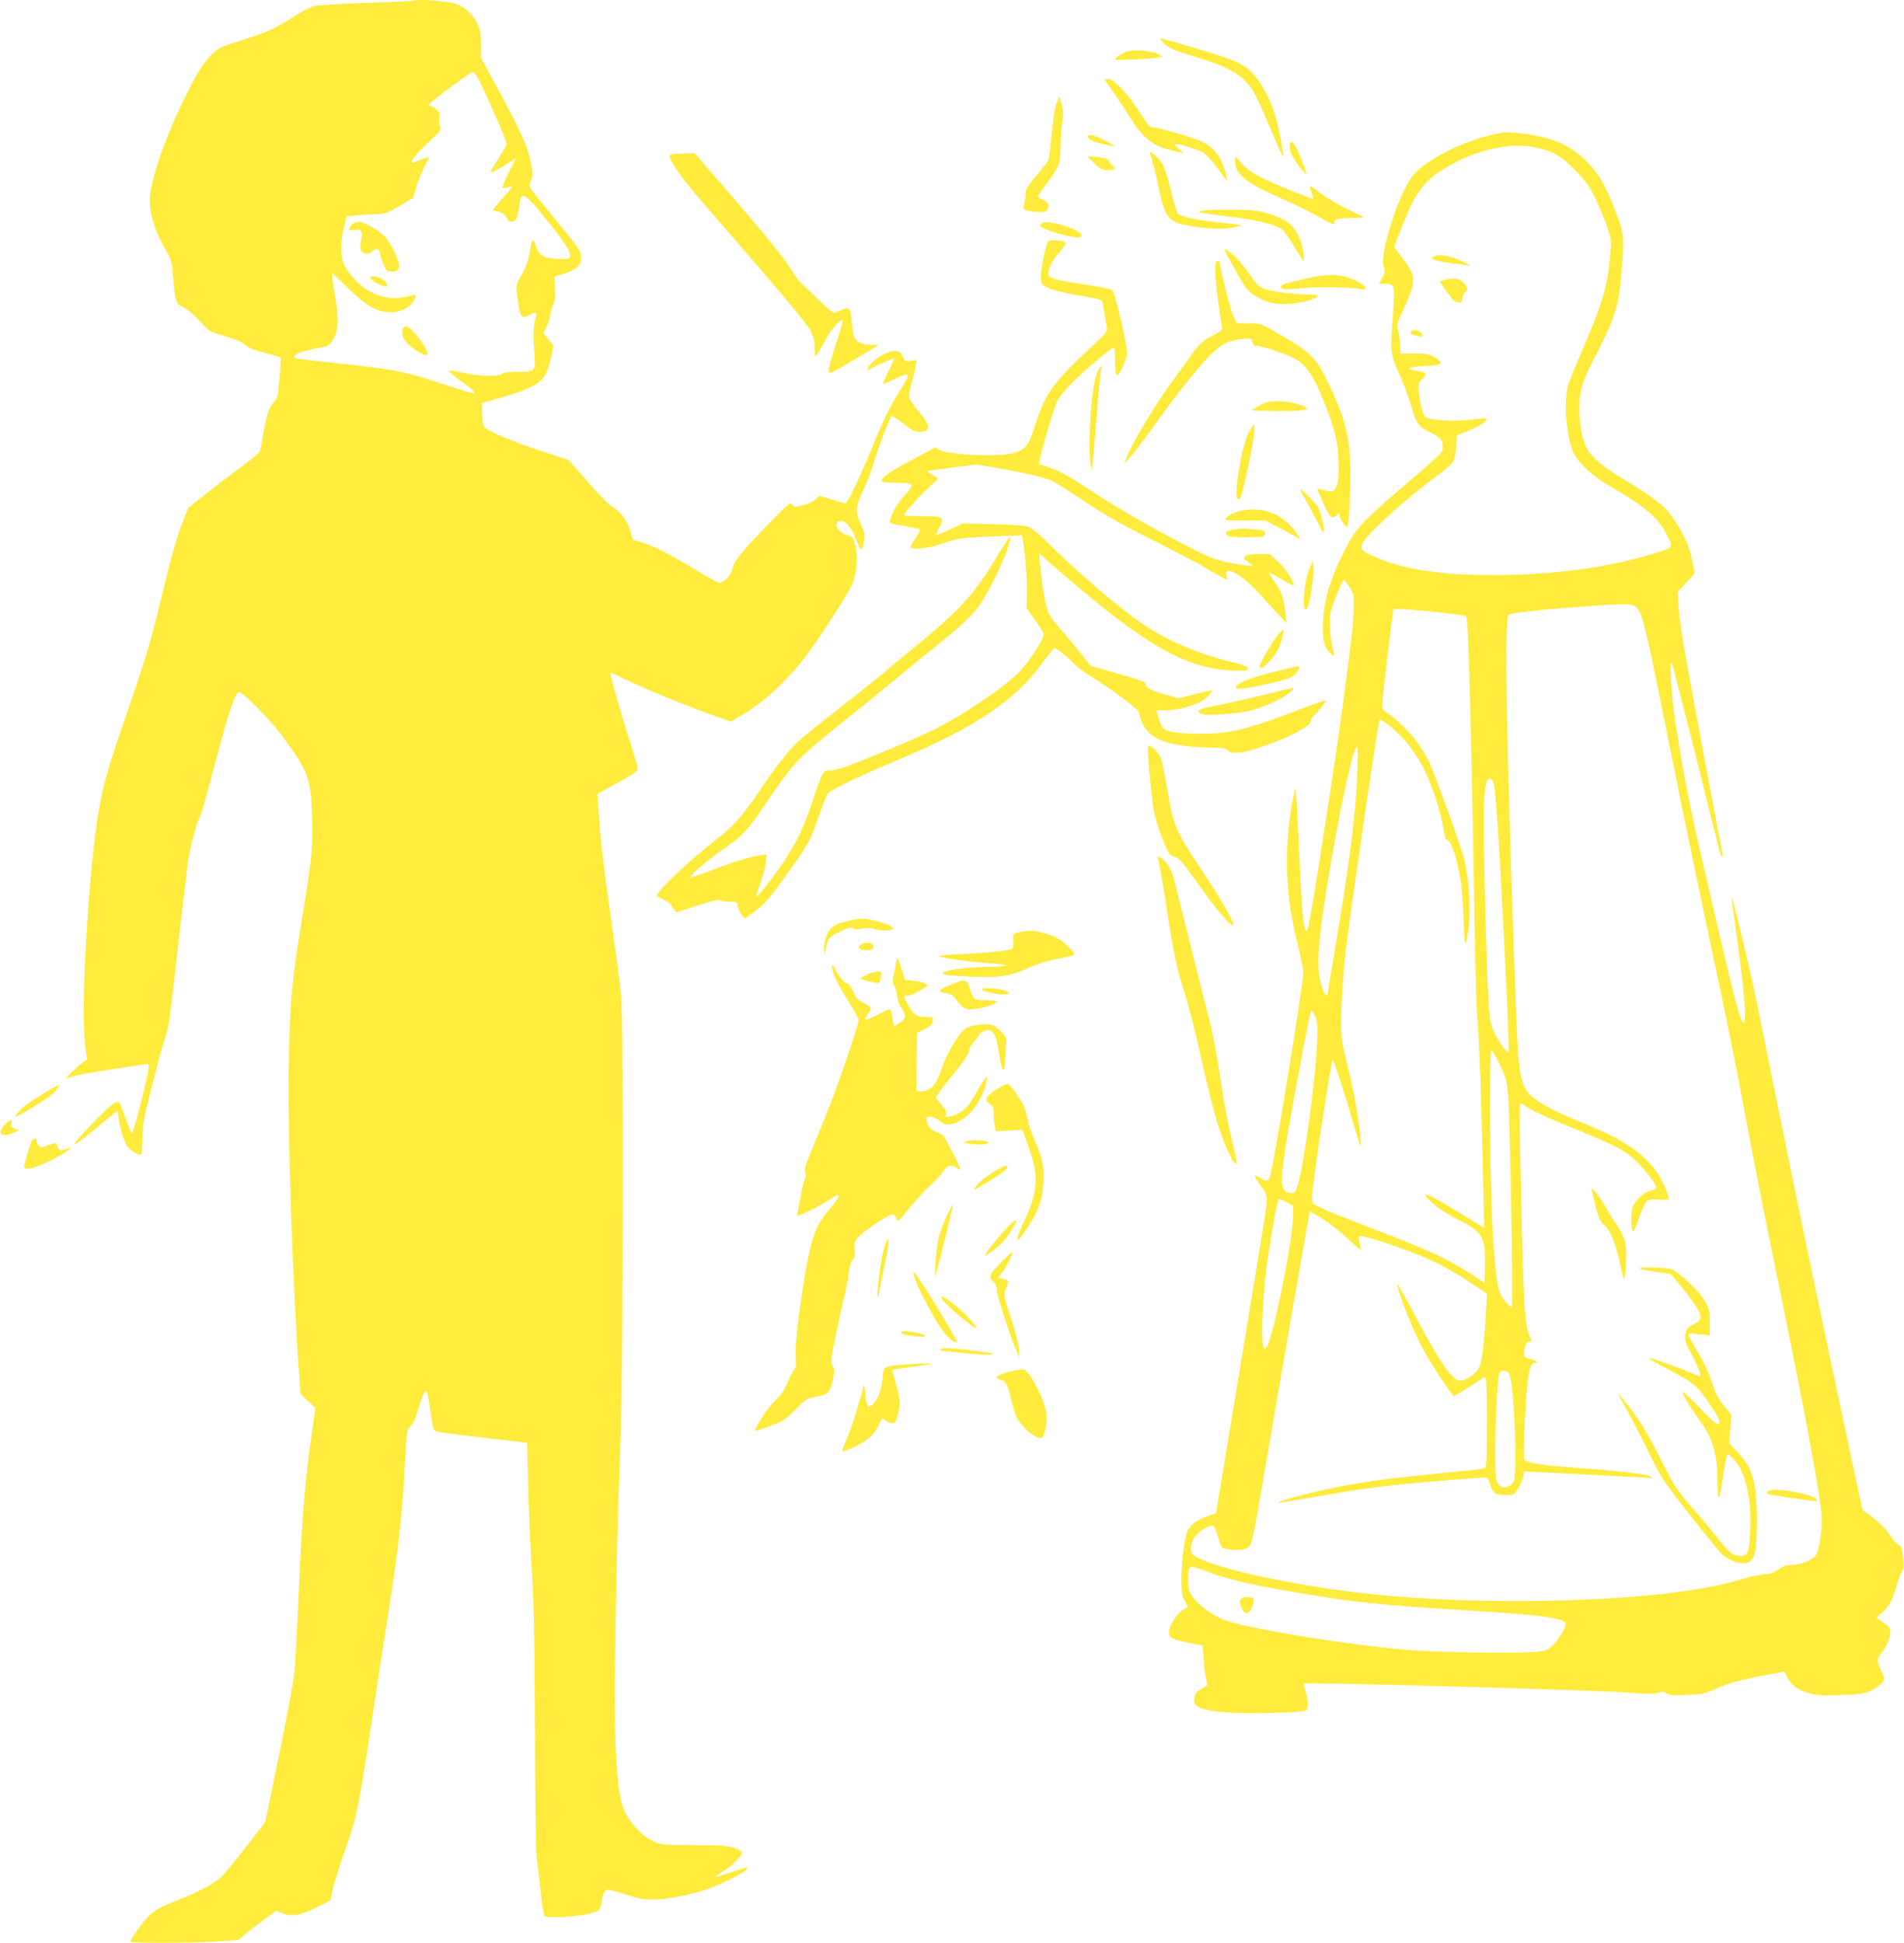 <?xml version="1.0" standalone="no"?>
<!DOCTYPE svg PUBLIC "-//W3C//DTD SVG 20010904//EN"
 "http://www.w3.org/TR/2001/REC-SVG-20010904/DTD/svg10.dtd">
<svg version="1.0" xmlns="http://www.w3.org/2000/svg"
 width="1255pt" height="1280pt" viewBox="0 0 1255 1280"
 preserveAspectRatio="xMidYMid meet">
<g transform="translate(0,1280) scale(0.1,-0.1)"
fill="#ffeb3b" stroke="none">
<path d="M2729 12796 c-3 -3 -145 -10 -315 -15 -171 -6 -327 -15 -349 -22 -22
-6 -77 -36 -123 -65 -124 -81 -184 -108 -348 -159 -133 -41 -154 -51 -192 -88
-56 -55 -97 -117 -165 -252 -129 -257 -220 -503 -247 -670 -15 -97 25 -243
106 -379 31 -52 36 -71 44 -160 16 -183 16 -184 70 -211 28 -14 73 -53 108
-92 61 -68 61 -68 163 -97 69 -20 112 -38 134 -58 23 -20 61 -35 130 -53 54
-13 100 -27 103 -30 3 -3 0 -64 -6 -137 -10 -119 -13 -134 -35 -154 -31 -28
-51 -90 -72 -214 -9 -52 -18 -103 -21 -112 -3 -9 -55 -54 -117 -99 -62 -45
-167 -125 -234 -178 l-121 -96 -47 -119 c-27 -71 -70 -218 -105 -365 -110
-454 -109 -451 -309 -1031 -80 -233 -112 -358 -141 -550 -62 -427 -107 -1228
-80 -1459 l13 -112 -24 -17 c-37 -25 -109 -94 -109 -103 0 -4 17 -1 38 8 20 8
125 28 232 44 107 16 212 31 232 35 35 6 38 5 38 -17 0 -44 -103 -450 -112
-437 -7 11 -36 86 -70 181 -18 49 -44 34 -179 -105 -182 -188 -172 -197 31
-27 65 54 121 99 124 99 3 0 6 -13 6 -28 0 -53 40 -185 63 -210 22 -24 68 -52
85 -52 5 0 9 48 11 108 1 94 9 136 62 345 33 131 70 268 83 305 28 78 30 93
96 676 28 242 55 471 61 510 11 79 57 255 71 272 11 15 38 110 128 447 74 278
112 387 137 387 25 0 213 -192 288 -295 170 -233 183 -270 192 -525 6 -187 -1
-273 -53 -590 -83 -507 -94 -631 -101 -1071 -7 -439 27 -1446 68 -1999 l10
-144 49 -46 49 -45 -29 -205 c-42 -299 -60 -525 -85 -1110 -9 -190 -20 -385
-25 -435 -5 -49 -41 -245 -80 -435 -39 -190 -80 -390 -91 -445 l-21 -101 -120
-154 c-66 -85 -138 -174 -161 -197 -47 -49 -152 -106 -289 -159 -128 -50 -157
-66 -205 -116 -40 -42 -113 -145 -113 -160 0 -11 428 -9 584 2 l128 9 52 44
c28 23 84 67 124 96 l73 52 44 -17 c61 -23 116 -13 224 41 l88 44 12 57 c14
62 51 177 104 329 59 166 79 272 167 860 28 187 60 396 71 465 94 585 120 807
139 1184 11 200 12 210 34 227 14 11 31 46 45 91 57 187 63 188 87 17 16 -113
21 -133 39 -139 11 -5 151 -23 310 -42 l290 -33 7 -295 c4 -162 15 -419 25
-570 13 -212 17 -451 19 -1038 1 -483 6 -794 13 -845 6 -45 18 -145 26 -221 8
-77 19 -144 24 -149 22 -22 294 2 349 32 13 7 22 26 27 58 9 61 21 83 45 83
11 0 64 -15 117 -32 81 -27 113 -33 183 -32 88 0 232 28 344 65 90 30 238 103
260 127 11 12 17 22 15 22 -3 0 -52 -16 -109 -35 -57 -19 -105 -33 -107 -31
-2 1 23 19 56 39 62 39 121 98 121 122 0 7 -23 21 -52 31 -44 15 -90 18 -268
18 -215 1 -215 1 -272 29 -63 31 -130 100 -173 178 -38 71 -53 167 -67 431
-13 270 -1 1137 29 1938 22 598 26 2842 5 3040 -7 69 -37 296 -67 505 -52 364
-66 493 -81 707 l-6 98 28 15 c242 133 239 131 236 156 -1 13 -31 116 -67 229
-69 222 -117 392 -111 398 2 2 35 -12 73 -32 140 -70 442 -193 654 -267 l65
-23 58 33 c142 81 284 207 409 361 91 112 309 447 336 515 31 80 38 185 17
257 -15 51 -19 56 -51 62 -61 12 -99 87 -47 94 34 5 75 -43 107 -127 30 -80
40 -80 51 3 6 38 2 55 -22 103 -39 80 -36 111 18 228 26 55 59 143 74 195 22
79 97 275 110 289 4 4 61 -34 113 -76 24 -19 45 -28 72 -28 77 0 75 41 -7 136
-30 35 -57 74 -60 87 -4 13 3 56 14 95 11 40 24 91 27 114 l6 41 -38 -5 c-36
-5 -39 -3 -53 28 -12 27 -22 35 -47 37 -42 4 -125 -40 -164 -87 -28 -35 -32
-54 -6 -33 11 9 153 72 162 72 1 0 -15 -36 -36 -80 -22 -45 -39 -84 -39 -89 0
-4 35 10 77 31 102 52 110 41 45 -59 -65 -100 -127 -225 -190 -383 -28 -69
-77 -183 -111 -254 -51 -107 -64 -127 -78 -121 -10 3 -50 16 -90 27 l-71 21
-30 -25 c-17 -14 -54 -31 -83 -38 -48 -12 -53 -11 -67 6 -13 18 -23 9 -164
-136 -175 -180 -223 -241 -232 -292 -7 -38 -56 -88 -86 -88 -8 0 -73 36 -144
79 -186 112 -292 167 -361 186 -33 10 -62 19 -63 20 -2 2 -8 22 -13 44 -14 64
-64 136 -114 165 -27 16 -95 84 -170 171 l-127 144 -186 61 c-175 58 -325 120
-364 151 -13 11 -18 32 -19 89 l-2 75 64 18 c323 91 356 115 393 291 l14 70
-33 40 -33 41 18 35 c10 19 21 55 25 80 4 25 14 58 22 74 11 20 14 52 11 107
l-3 77 59 18 c83 25 116 55 116 106 0 45 -6 53 -218 312 -130 158 -131 160
-116 187 19 37 18 68 -6 166 -21 88 -67 186 -224 476 l-96 177 0 88 c0 75 -4
96 -26 140 -30 61 -80 105 -143 128 -45 16 -260 32 -272 20z m528 -740 c46
-104 83 -195 83 -202 0 -8 -25 -53 -55 -99 -30 -47 -55 -88 -55 -90 0 -9 76
30 124 63 26 18 47 30 45 25 -2 -5 -24 -48 -49 -95 -24 -48 -41 -90 -37 -94 4
-5 21 -3 37 3 38 14 35 9 -42 -78 -32 -37 -58 -69 -58 -73 0 -3 7 -6 15 -6 28
0 72 -29 78 -50 3 -13 13 -20 30 -20 29 0 41 27 52 118 11 88 35 72 201 -135
121 -153 150 -206 123 -225 -8 -5 -45 -7 -84 -3 -83 6 -116 26 -131 80 -15 56
-30 53 -37 -7 -8 -69 -33 -141 -69 -199 -27 -45 -28 -47 -18 -128 17 -131 27
-146 80 -116 35 20 54 19 45 -2 -18 -48 -23 -118 -14 -228 11 -147 12 -145
-111 -145 -47 0 -90 -4 -96 -10 -21 -21 -128 -22 -234 -1 -58 12 -109 21 -114
21 -16 0 28 -41 84 -80 65 -44 90 -70 69 -70 -8 0 -50 12 -94 26 -44 14 -136
44 -205 66 -160 51 -269 70 -570 102 -290 31 -310 34 -310 45 0 21 55 39 198
66 24 5 38 17 58 50 37 63 39 126 11 293 -13 78 -21 142 -18 142 3 0 50 -44
105 -99 110 -107 173 -146 255 -157 64 -8 129 14 166 57 29 36 33 63 8 55
-114 -32 -179 -27 -279 20 -62 29 -148 118 -177 182 -24 56 -24 152 1 247 l18
70 65 6 c35 4 93 7 129 8 59 2 73 7 154 54 l89 53 18 63 c14 50 48 128 87 203
2 3 -20 -2 -48 -13 -27 -10 -55 -19 -60 -19 -23 0 15 48 103 131 78 73 90 89
79 102 -8 9 -10 29 -6 53 5 33 2 43 -18 61 -12 12 -33 23 -46 25 -18 2 3 22
108 101 71 54 142 104 157 112 26 14 27 13 52 -28 14 -23 63 -127 108 -231z"/>
<path d="M2330 11327 c-14 -7 -26 -21 -28 -30 -3 -16 1 -17 30 -12 48 9 63
-10 48 -65 -13 -49 -6 -79 23 -89 16 -6 29 -3 46 10 34 27 48 24 55 -12 3 -17
15 -51 25 -75 18 -40 23 -44 54 -44 62 0 63 43 5 153 -44 82 -73 109 -165 156
-49 24 -59 25 -93 8z"/>
<path d="M2442 10968 c5 -14 51 -42 86 -53 33 -10 29 19 -7 44 -32 23 -85 29
-79 9z"/>
<path d="M2656 10634 c-11 -28 -6 -49 18 -85 26 -37 129 -100 142 -86 20 20
-104 187 -138 187 -9 0 -19 -7 -22 -16z"/>
<path d="M7650 12541 c0 -12 42 -47 75 -63 17 -9 86 -32 155 -53 223 -67 312
-119 379 -224 17 -26 62 -122 99 -212 38 -90 76 -177 85 -194 l17 -30 -5 40
c-28 193 -72 331 -142 437 -84 128 -116 146 -443 243 -198 59 -220 65 -220 56z"/>
<path d="M7415 12456 c-16 -8 -41 -23 -54 -34 -24 -19 -24 -19 100 -14 68 2
142 8 164 11 l40 7 -35 19 c-47 25 -173 31 -215 11z"/>
<path d="M7286 12268 c5 -7 33 -49 64 -93 31 -44 78 -115 104 -157 67 -109
140 -173 224 -197 37 -11 81 -22 97 -25 l30 -6 -35 30 c-31 26 -33 29 -14 30
32 0 144 -37 181 -59 17 -11 57 -56 89 -101 31 -45 58 -80 60 -78 7 8 -18 93
-41 137 -28 56 -72 96 -134 123 -63 27 -278 88 -309 88 -23 0 -36 14 -92 103
-76 120 -168 217 -206 217 -17 0 -23 -4 -18 -12z"/>
<path d="M6967 12127 c-11 -23 -23 -94 -33 -194 -9 -87 -18 -167 -20 -178 -2
-11 -38 -60 -79 -108 -65 -77 -75 -93 -75 -127 0 -21 -5 -51 -10 -66 -13 -34
-5 -40 72 -49 65 -8 88 3 88 40 0 16 -10 28 -35 39 -19 9 -35 19 -35 22 0 2
24 37 54 77 88 118 96 138 96 244 0 51 5 123 11 160 9 55 9 79 -3 122 l-14 55
-17 -37z"/>
<path d="M9850 11916 c-208 -46 -452 -169 -534 -269 -48 -59 -106 -187 -150
-332 -45 -147 -59 -234 -44 -276 9 -26 7 -37 -11 -70 l-22 -39 39 0 c65 0 68
-8 54 -193 -19 -259 -19 -262 37 -392 28 -62 60 -146 72 -187 44 -147 55 -166
123 -200 84 -42 96 -54 96 -99 0 -42 16 -26 -280 -280 -255 -219 -296 -265
-367 -404 -103 -203 -143 -348 -143 -516 0 -85 10 -122 42 -156 27 -29 40 -29
29 0 -20 52 -33 206 -22 259 12 54 79 218 90 218 3 0 20 -22 36 -48 28 -44 30
-52 28 -137 -3 -108 -12 -188 -64 -580 -54 -412 -205 -1383 -233 -1505 -13
-55 -13 -55 -25 -27 -13 34 -26 213 -41 567 -6 140 -13 278 -17 305 l-6 50
-18 -85 c-27 -128 -42 -338 -34 -485 8 -170 27 -290 71 -466 20 -79 35 -157
35 -174 -5 -112 -198 -1290 -221 -1350 -12 -30 -23 -31 -66 -4 -45 27 -43 13
6 -52 29 -39 40 -63 40 -89 0 -46 -4 -69 -182 -1147 l-153 -923 -44 -15 c-79
-27 -127 -61 -144 -103 -22 -55 -39 -188 -40 -312 0 -88 3 -112 21 -146 l21
-41 -37 -24 c-50 -32 -100 -129 -84 -163 10 -23 32 -30 188 -61 l31 -6 7 -92
c3 -51 11 -110 17 -132 8 -27 8 -40 1 -43 -6 -2 -26 -13 -44 -25 -26 -18 -34
-31 -36 -59 -3 -34 0 -39 37 -58 57 -29 250 -43 476 -35 242 8 235 6 235 60 0
23 -7 62 -15 85 -8 24 -13 45 -10 48 10 11 1938 -43 2150 -60 114 -9 159 -9
183 0 28 9 38 9 58 -5 21 -13 44 -15 137 -10 99 5 121 10 187 40 82 38 153 57
333 92 l118 22 16 -31 c29 -58 65 -86 136 -108 60 -18 87 -20 215 -16 156 5
194 14 259 64 37 28 40 45 17 89 -34 64 -36 85 -7 119 35 42 63 104 63 143 0
27 -7 37 -46 63 l-45 32 39 36 c48 45 62 72 96 184 14 47 31 88 36 90 6 2 8
32 4 81 -6 70 -10 80 -31 90 -12 5 -34 29 -48 52 -25 44 -106 123 -156 152
-16 10 -31 24 -34 33 -2 8 -34 152 -69 320 -240 1126 -362 1709 -467 2230 -66
327 -138 683 -160 790 -43 211 -159 693 -165 688 -2 -2 10 -94 26 -203 73
-509 83 -752 22 -557 -26 81 -81 308 -201 827 -128 553 -155 690 -216 1075
-28 175 -45 446 -25 400 6 -14 78 -295 161 -625 174 -700 159 -645 170 -645 5
0 6 6 4 13 -7 18 -221 1166 -256 1367 -16 96 -32 217 -36 268 l-6 92 56 59
c32 33 57 62 57 66 0 3 -7 40 -16 82 -20 96 -50 165 -119 268 -45 67 -69 92
-142 144 -48 35 -131 88 -183 119 -127 74 -215 145 -245 197 -52 87 -71 288
-40 410 9 33 29 87 46 120 185 362 196 395 219 670 17 205 15 222 -36 358 -64
168 -109 251 -177 324 -110 117 -217 169 -405 198 -118 17 -147 17 -222 1z
m287 -91 c106 -25 152 -52 244 -145 71 -72 94 -104 132 -181 25 -52 59 -134
77 -184 29 -83 31 -97 25 -175 -16 -214 -49 -332 -180 -635 -43 -99 -86 -204
-96 -234 -35 -99 -18 -335 31 -450 29 -67 128 -159 244 -226 222 -129 311
-202 364 -303 55 -104 59 -96 -72 -137 -336 -105 -751 -154 -1191 -142 -279 8
-477 43 -640 113 -102 44 -112 53 -95 93 23 56 280 290 488 443 51 38 100 80
109 94 10 15 18 55 21 101 l5 75 36 14 c81 32 132 58 148 76 9 10 14 20 12 21
-2 2 -56 -2 -119 -9 -114 -12 -242 -4 -281 17 -19 10 -38 76 -46 164 -5 58 -4
63 22 87 33 31 28 44 -22 52 -73 13 -81 19 -38 27 22 4 63 8 90 9 103 1 118
19 48 58 -34 19 -57 23 -132 23 l-91 0 -1 52 c0 29 -6 72 -13 97 -11 44 -10
48 36 143 25 54 52 122 58 152 13 65 3 94 -73 194 l-48 64 47 121 c91 234 142
306 278 391 209 130 444 182 623 140z m634 -3015 c45 -25 66 -96 155 -534 41
-204 111 -547 154 -762 44 -216 129 -623 189 -905 135 -631 160 -758 256
-1269 42 -223 113 -587 160 -810 171 -828 278 -1387 311 -1622 15 -109 16
-141 5 -224 -6 -53 -19 -109 -28 -125 -21 -35 -100 -69 -162 -69 -36 0 -56 -7
-87 -29 -29 -21 -54 -30 -99 -33 -33 -3 -105 -20 -161 -37 -465 -143 -1651
-184 -2499 -85 -445 51 -914 153 -1067 230 -45 23 -48 27 -48 63 0 49 33 99
85 128 62 35 68 32 93 -51 19 -66 25 -75 49 -80 72 -14 126 -10 152 11 23 20
31 57 95 433 92 535 287 1662 298 1717 l12 63 45 -26 c71 -41 150 -102 224
-173 37 -35 67 -60 67 -55 0 5 -4 26 -9 47 -7 28 -6 40 3 43 14 5 159 -38 316
-96 147 -54 288 -126 418 -214 l103 -69 -6 -116 c-10 -189 -25 -321 -42 -363
-16 -40 -67 -81 -116 -93 -55 -14 -133 94 -311 430 -64 121 -116 215 -116 209
0 -44 84 -263 157 -409 40 -80 195 -319 214 -331 5 -3 49 23 99 56 50 33 97
63 105 66 13 5 15 -33 15 -294 0 -278 -1 -301 -17 -306 -10 -3 -85 -12 -168
-20 -82 -9 -220 -22 -305 -31 -182 -18 -326 -39 -465 -66 -221 -44 -458 -107
-408 -109 6 0 112 18 235 39 336 59 464 75 887 111 129 10 238 17 242 14 4 -2
15 -26 24 -53 17 -53 33 -61 116 -61 35 0 42 4 66 42 15 24 29 59 33 78 l6 35
54 -2 c54 -2 570 -28 725 -37 75 -5 78 -4 49 9 -35 15 -223 36 -548 60 -196
15 -264 28 -280 54 -9 14 11 425 25 521 12 84 23 110 44 110 31 0 13 19 -24
25 -47 8 -55 23 -41 76 8 28 16 39 30 39 19 0 19 1 0 43 -28 62 -38 219 -50
747 -15 696 -16 780 -7 780 5 0 21 -8 35 -19 46 -31 120 -66 317 -146 289
-118 349 -150 428 -234 79 -85 124 -148 111 -160 -5 -5 -26 -14 -46 -20 -46
-15 -95 -65 -109 -111 -12 -40 -8 -149 5 -153 5 -1 23 41 41 92 18 52 41 101
52 109 13 10 36 12 81 9 34 -3 62 -1 62 3 0 24 -44 127 -71 167 -92 133 -228
226 -482 329 -296 121 -383 179 -412 277 -26 89 -34 208 -55 807 -54 1573 -64
2246 -36 2269 15 13 215 35 489 55 233 17 314 19 338 6z m-1107 -71 c15 -14
34 -721 56 -2064 5 -280 13 -546 19 -590 9 -80 25 -516 37 -1078 l7 -297 -179
110 c-185 113 -245 139 -188 79 47 -49 113 -94 211 -143 144 -72 166 -111 161
-296 l-3 -111 -104 67 c-143 91 -258 145 -591 273 -292 112 -389 152 -426 176
-19 12 -20 18 -12 92 21 191 122 851 132 861 6 5 83 -234 136 -418 23 -80 44
-147 47 -150 9 -8 -5 128 -27 256 -11 66 -38 192 -60 281 -37 149 -40 172 -40
300 0 118 16 347 35 488 63 480 210 1473 219 1482 9 10 104 -67 162 -130 61
-68 118 -160 157 -252 48 -116 86 -241 99 -322 7 -46 16 -83 19 -83 30 0 67
-100 94 -255 9 -49 19 -173 22 -274 7 -197 14 -206 34 -42 13 111 3 286 -26
425 -16 76 -185 546 -235 655 -17 35 -50 92 -75 126 -45 64 -157 174 -207 203
-21 12 -28 24 -28 46 0 30 69 612 75 632 3 12 464 -32 479 -47z m-717 -1027
c-10 -269 -51 -594 -142 -1130 -30 -178 -55 -329 -55 -335 0 -5 -6 -5 -14 2
-8 7 -22 41 -31 76 -32 116 -13 325 71 810 76 438 146 745 170 745 4 0 4 -76
1 -168z m892 -55 c19 -23 43 -384 91 -1377 10 -222 17 -406 14 -409 -10 -10
-63 62 -94 125 -27 57 -30 74 -40 230 -12 207 -30 890 -30 1158 0 245 17 323
59 273z m-1172 -1549 c15 -27 18 -54 16 -143 -4 -218 -85 -830 -129 -972 -14
-46 -20 -53 -42 -53 -43 0 -62 26 -62 86 0 93 40 339 141 869 41 217 48 245
54 245 3 0 12 -15 22 -32z m1218 -320 c40 -82 46 -105 55 -193 12 -123 35
-1393 25 -1403 -11 -12 -73 64 -84 105 -23 78 -41 297 -51 608 -12 380 -12
975 0 975 5 0 30 -42 55 -92z m-1400 -911 l40 -23 -2 -75 c-6 -179 -137 -818
-176 -856 -14 -14 -16 -12 -23 22 -14 79 4 384 35 585 47 296 62 370 75 370 6
0 29 -11 51 -23z m1472 -1162 c17 -65 36 -416 31 -562 -3 -106 -5 -116 -27
-134 -33 -27 -67 -24 -88 8 -16 24 -18 52 -17 258 2 220 16 454 30 476 3 6 18
9 32 7 23 -3 29 -10 39 -53z m-1978 -1277 c124 -45 289 -83 551 -127 403 -69
563 -85 1145 -121 502 -31 645 -51 645 -91 0 -25 -52 -109 -88 -141 -39 -35
-42 -36 -148 -43 -132 -9 -630 0 -809 15 -389 33 -1020 135 -1190 192 -114 39
-235 141 -249 209 -8 40 -8 97 0 127 8 28 16 27 143 -20z"/>
<path d="M9450 11110 c-13 -9 -13 -11 -1 -19 16 -10 103 -26 191 -35 l55 -6
-65 32 c-68 33 -154 46 -180 28z"/>
<path d="M9536 10959 c-22 -5 -42 -11 -44 -13 -2 -2 12 -24 30 -48 18 -24 40
-53 48 -66 8 -12 26 -23 40 -24 21 -3 26 2 28 27 2 17 10 34 18 38 21 12 17
41 -8 65 -29 26 -63 33 -112 21z"/>
<path d="M9301 10616 c-10 -12 -6 -17 28 -27 45 -13 63 -6 40 15 -23 23 -55
28 -68 12z"/>
<path d="M10495 4945 c37 -159 47 -188 75 -212 43 -36 76 -114 107 -253 27
-121 28 -124 35 -80 3 25 7 83 7 129 1 89 -13 129 -77 224 -16 23 -47 74 -69
112 -23 39 -51 79 -63 90 l-21 19 6 -29z"/>
<path d="M10810 4441 c8 -4 57 -14 108 -21 l94 -13 60 -71 c32 -39 77 -98 99
-130 50 -74 49 -104 -2 -128 -48 -23 -62 -42 -62 -88 0 -27 11 -58 36 -100 34
-57 72 -149 64 -156 -2 -2 -36 10 -76 27 -124 52 -261 99 -261 90 0 -5 59 -39
131 -76 149 -76 187 -106 256 -208 70 -101 87 -137 73 -151 -8 -8 -40 19 -126
108 -63 66 -114 113 -114 106 0 -18 40 -85 115 -191 90 -127 114 -214 116
-419 1 -130 11 -113 38 64 11 71 23 132 27 135 3 3 23 -12 43 -35 75 -80 117
-258 108 -459 -7 -154 -14 -175 -65 -175 -50 0 -69 15 -155 123 -41 51 -110
134 -155 184 -105 120 -127 153 -207 312 -85 171 -142 265 -222 369 -35 45
-66 82 -68 82 -1 0 31 -62 73 -137 41 -76 100 -190 130 -253 30 -63 73 -144
96 -180 45 -71 356 -464 390 -493 40 -33 95 -57 134 -57 75 0 92 50 92 277 0
259 -25 348 -127 456 l-55 58 7 94 7 95 -40 47 c-48 59 -62 86 -96 188 -14 44
-53 125 -86 179 -33 55 -60 105 -60 112 0 6 10 10 23 8 12 -2 43 -5 70 -7 l47
-5 0 82 c0 68 -4 91 -26 134 -34 68 -176 203 -231 220 -45 13 -227 16 -203 3z"/>
<path d="M11680 2983 c-34 -6 -46 -20 -24 -27 26 -7 288 -46 311 -46 16 1 16
2 -3 19 -35 28 -222 64 -284 54z"/>
<path d="M8180 2265 c-10 -12 -10 -22 2 -53 7 -20 21 -38 30 -40 21 -4 46 33
50 73 3 28 0 30 -33 33 -23 2 -40 -2 -49 -13z"/>
<path d="M7170 11901 c0 -18 33 -34 105 -51 41 -10 75 -16 75 -14 0 1 -30 19
-67 38 -64 34 -113 46 -113 27z"/>
<path d="M8507 11864 c-12 -12 -8 -54 9 -87 21 -42 86 -128 92 -122 7 7 -56
166 -76 193 -10 13 -21 20 -25 16z"/>
<path d="M7580 11793 c0 -5 7 -29 15 -54 8 -24 26 -99 40 -167 40 -198 66
-234 186 -256 127 -24 221 -29 300 -16 41 7 70 14 64 16 -5 2 -75 10 -155 19
-140 15 -243 37 -266 56 -7 5 -26 70 -43 143 -18 74 -42 153 -54 177 -21 40
-87 103 -87 82z"/>
<path d="M4428 11783 c-24 -6 -23 -11 17 -77 41 -68 113 -157 330 -406 391
-448 544 -633 569 -682 19 -38 26 -68 26 -112 1 -57 2 -60 16 -41 8 11 34 55
56 98 36 69 99 139 113 125 2 -2 -18 -73 -46 -157 -28 -84 -49 -163 -47 -176
3 -22 12 -17 163 72 88 52 162 97 164 99 2 2 -19 3 -47 3 -54 -2 -93 16 -111
50 -6 10 -13 55 -17 101 -8 93 -16 102 -70 76 -19 -9 -41 -16 -49 -16 -8 0
-59 44 -113 98 -55 53 -105 102 -111 107 -6 6 -29 37 -50 70 -55 88 -177 238
-423 523 l-219 252 -67 -1 c-37 -1 -75 -3 -84 -6z"/>
<path d="M7212 11726 c42 -41 52 -46 92 -46 49 0 59 12 26 32 -11 7 -20 18
-20 24 0 16 -21 23 -88 30 l-57 6 47 -46z"/>
<path d="M8140 11748 c-1 -99 67 -152 341 -271 58 -26 154 -73 213 -106 83
-47 106 -56 101 -41 -8 25 19 32 121 34 41 0 74 2 74 4 0 1 -46 24 -102 51
-57 26 -137 73 -178 104 -41 31 -76 54 -77 53 -2 -2 3 -22 11 -44 9 -23 12
-42 8 -42 -4 0 -82 30 -172 66 -179 72 -251 114 -305 177 -34 41 -35 42 -35
15z"/>
<path d="M7915 11410 c-19 -7 -18 -8 5 -13 14 -3 102 -14 195 -26 112 -13 199
-30 255 -48 93 -31 82 -20 183 -184 21 -34 39 -60 41 -58 2 2 0 30 -4 62 -10
68 -41 136 -81 176 -35 35 -137 77 -221 91 -74 12 -344 12 -373 0z"/>
<path d="M6878 11333 c-9 -2 -19 -11 -22 -18 -9 -24 247 -96 267 -76 17 17 -9
37 -81 64 -71 26 -136 38 -164 30z"/>
<path d="M6911 11212 c-15 -11 -50 -173 -50 -239 -1 -34 4 -46 22 -57 33 -22
118 -44 252 -67 66 -11 123 -23 126 -27 3 -4 11 -38 17 -77 6 -38 14 -84 18
-100 5 -29 -2 -38 -123 -150 -228 -212 -282 -287 -349 -492 -43 -131 -52 -147
-107 -175 -33 -17 -65 -22 -147 -26 -146 -6 -340 11 -377 33 l-29 17 -148 -79
c-143 -75 -206 -118 -206 -142 0 -7 30 -11 84 -11 88 0 116 -5 116 -22 0 -5
-23 -35 -51 -66 -47 -52 -76 -102 -93 -159 -6 -20 -1 -22 91 -38 54 -10 101
-20 105 -24 4 -3 -9 -30 -29 -59 -20 -28 -33 -55 -30 -59 17 -16 125 -4 197
22 104 38 140 43 351 51 l186 7 6 -34 c15 -82 28 -261 25 -350 l-2 -96 57 -79
c31 -43 57 -85 57 -92 0 -33 -90 -171 -159 -246 -90 -96 -364 -282 -560 -381
-112 -56 -483 -211 -598 -250 -45 -15 -92 -25 -103 -22 -30 8 -42 -15 -104
-201 -64 -186 -103 -269 -192 -402 -63 -95 -173 -235 -179 -228 -2 2 12 47 31
102 19 54 34 116 34 138 l0 40 -42 -7 c-74 -12 -208 -54 -335 -105 -68 -26
-123 -44 -123 -40 0 16 111 111 224 190 134 95 149 111 314 355 139 205 193
259 457 470 110 87 252 202 315 255 63 53 189 156 280 229 196 158 259 216
317 294 50 68 152 273 182 366 39 120 25 109 -79 -65 -136 -226 -238 -336
-517 -566 -76 -61 -181 -149 -233 -193 -53 -44 -188 -152 -300 -239 -113 -88
-227 -180 -253 -205 -58 -54 -153 -175 -227 -286 -123 -185 -190 -264 -284
-336 -208 -161 -435 -376 -414 -394 2 -1 22 -12 46 -24 23 -12 42 -25 42 -29
1 -4 9 -17 20 -30 l19 -23 138 45 c89 30 141 42 147 36 6 -6 34 -10 63 -10 48
0 53 -2 53 -22 0 -20 38 -88 50 -88 3 0 36 24 74 53 58 43 92 83 199 232 152
212 156 220 214 389 25 72 52 139 61 149 23 26 200 111 473 226 494 208 755
383 932 623 43 59 83 108 87 108 13 0 84 -56 125 -99 22 -24 78 -65 125 -93
122 -74 310 -215 310 -233 0 -34 26 -92 56 -125 60 -67 192 -100 408 -105 89
-2 110 -5 118 -18 12 -22 72 -22 146 -1 199 56 402 153 402 193 0 10 9 26 21
37 31 27 82 94 77 99 -2 3 -69 -20 -148 -50 -367 -141 -477 -169 -670 -169
-161 -1 -244 14 -261 46 -6 10 -16 39 -24 64 l-13 44 56 0 c70 0 169 23 224
51 39 20 88 64 88 79 0 4 -50 -6 -111 -22 l-110 -29 -92 26 c-91 26 -127 46
-127 71 0 13 -21 20 -248 85 l-113 32 -72 91 c-40 50 -97 119 -129 153 -31 35
-66 82 -77 106 -19 39 -39 155 -56 327 l-6 65 28 -26 c15 -14 91 -80 168 -145
471 -403 729 -558 988 -593 95 -13 184 -14 191 -2 10 16 -17 29 -104 49 -213
51 -424 140 -575 242 -165 111 -450 355 -651 556 -45 45 -97 87 -115 94 -22 8
-105 14 -234 17 l-200 4 -85 -40 c-47 -21 -86 -38 -88 -36 -2 2 6 21 17 44 40
77 33 81 -120 81 -60 0 -109 3 -109 6 0 14 77 102 150 170 l75 72 -38 22 c-21
12 -36 24 -35 26 2 1 76 12 164 24 l161 20 119 -21 c207 -35 340 -66 384 -89
24 -12 120 -74 214 -137 128 -85 240 -149 449 -254 153 -77 303 -155 332 -174
30 -19 77 -46 105 -60 l51 -26 -7 26 c-19 77 97 15 215 -114 47 -52 107 -118
133 -145 l47 -51 -5 55 c-10 101 -25 148 -69 212 -24 34 -43 64 -41 65 2 2 38
-17 81 -42 42 -25 79 -44 81 -43 12 13 -51 111 -100 156 l-58 52 -72 0 c-97 0
-124 -24 -63 -57 49 -26 15 -27 -115 -3 -94 18 -132 31 -228 79 -241 121 -531
286 -680 386 -165 110 -223 142 -308 170 l-54 17 7 37 c14 73 95 341 116 383
12 24 60 81 108 128 86 84 248 220 263 220 4 0 8 -37 8 -82 0 -117 12 -128 49
-48 17 36 31 81 31 100 -1 19 -20 118 -43 219 -33 138 -48 186 -62 193 -10 6
-101 23 -202 38 -174 27 -213 38 -213 64 0 39 28 94 72 143 33 37 46 59 40 65
-14 14 -94 21 -111 10z"/>
<path d="M8070 11157 c0 -7 101 -191 131 -238 35 -55 121 -106 202 -119 89
-14 261 16 282 50 4 6 -17 10 -57 10 -95 0 -234 17 -287 35 -41 13 -54 25
-110 105 -35 50 -80 103 -100 119 -41 31 -61 44 -61 38z"/>
<path d="M8010 11013 c0 -58 28 -284 45 -363 5 -22 -1 -28 -50 -54 -80 -42
-96 -56 -162 -148 -33 -46 -89 -123 -125 -173 -117 -162 -254 -391 -293 -490
l-16 -40 46 50 c25 28 93 118 152 200 156 219 320 422 394 488 67 60 98 73
191 84 55 6 57 5 64 -21 5 -20 12 -26 34 -26 31 0 183 -51 241 -81 77 -39 126
-112 200 -296 69 -172 91 -268 92 -398 1 -97 -2 -126 -17 -154 -19 -35 -19
-35 -98 -16 l-27 7 37 -87 c43 -101 61 -118 91 -91 21 19 21 19 21 -1 0 -21
35 -73 49 -73 11 0 22 176 22 350 0 222 -32 357 -137 578 -90 190 -116 216
-357 355 -97 56 -100 57 -176 57 l-78 0 -26 53 c-19 39 -87 314 -87 352 0 3
-7 5 -15 5 -12 0 -15 -14 -15 -67z"/>
<path d="M8610 10965 c-144 -33 -163 -39 -167 -52 -7 -21 36 -24 139 -12 99
11 344 7 396 -7 16 -5 22 -2 22 10 0 11 -24 28 -67 49 -91 42 -177 46 -323 12z"/>
<path d="M7238 10357 c-23 -48 -36 -125 -48 -271 -11 -147 -12 -281 -1 -346
l7 -45 7 65 c4 36 16 182 28 325 11 143 23 270 26 283 8 32 -1 27 -19 -11z"/>
<path d="M8352 10150 c-17 -4 -48 -18 -67 -31 l-35 -24 148 -3 c82 -1 166 1
188 6 37 8 38 9 17 20 -62 34 -179 49 -251 32z"/>
<path d="M8248 9980 c-32 -47 -50 -105 -74 -234 -28 -150 -31 -236 -10 -236
10 0 21 28 35 88 45 195 72 342 69 374 l-3 33 -17 -25z"/>
<path d="M8570 9576 c0 -4 32 -64 70 -133 39 -69 70 -129 70 -134 0 -4 5 -11
11 -14 12 -8 5 41 -16 120 -11 39 -28 63 -75 110 -33 33 -60 56 -60 51z"/>
<path d="M8202 9439 c-58 -10 -101 -29 -121 -53 -12 -14 0 -16 124 -16 l138 0
115 -61 115 -62 -31 46 c-78 113 -208 169 -340 146z"/>
<path d="M8150 9314 c-59 -11 -70 -15 -70 -28 0 -8 10 -16 23 -20 29 -8 201
-8 221 0 21 8 20 30 -1 39 -23 8 -141 15 -173 9z"/>
<path d="M8637 9068 c-23 -50 -37 -117 -42 -204 -4 -74 5 -101 24 -65 16 29
43 212 39 262 l-4 44 -17 -37z"/>
<path d="M8418 8611 c-29 -34 -118 -188 -118 -205 0 -3 6 -6 13 -6 22 0 95 82
116 130 20 46 37 120 28 120 -3 0 -20 -18 -39 -39z"/>
<path d="M8383 8370 c-151 -37 -250 -80 -237 -102 8 -13 76 -5 218 28 139 32
167 44 189 83 17 30 17 31 0 30 -10 0 -87 -18 -170 -39z"/>
<path d="M8380 8234 c-131 -33 -304 -72 -422 -94 -67 -13 -78 -35 -23 -46 46
-8 210 3 299 22 80 16 240 90 275 128 29 31 37 32 -129 -10z"/>
<path d="M7567 7883 c-7 -15 23 -348 39 -428 8 -44 34 -127 57 -184 39 -96 44
-105 77 -115 36 -12 42 -18 210 -252 92 -128 171 -216 178 -196 6 19 -80 169
-209 363 -176 265 -183 282 -228 546 -17 95 -35 183 -42 195 -23 45 -73 88
-82 71z"/>
<path d="M7634 7136 c13 -53 36 -184 61 -351 38 -253 61 -362 111 -519 25 -77
77 -281 115 -452 38 -171 87 -367 110 -435 57 -171 119 -291 119 -230 0 11
-16 84 -35 162 -19 78 -46 218 -60 313 -38 252 -62 376 -100 521 -19 72 -70
276 -115 455 -44 179 -90 361 -101 405 -22 78 -50 124 -93 147 -17 9 -18 7
-12 -16z"/>
<path d="M5600 6735 c-75 -17 -101 -29 -127 -56 -25 -28 -43 -89 -42 -139 1
-33 2 -31 13 15 17 69 19 72 97 109 52 25 71 30 79 21 7 -9 25 -10 65 -3 36 5
62 5 75 -2 24 -13 117 -13 125 -1 8 14 -31 33 -110 53 -81 20 -101 20 -175 3z"/>
<path d="M6727 6660 c-49 -9 -51 -13 -48 -64 2 -31 -2 -45 -13 -49 -30 -12
-175 -26 -330 -33 -88 -3 -153 -10 -145 -14 24 -13 209 -39 327 -46 61 -3 112
-10 112 -15 0 -5 -46 -9 -102 -9 -120 0 -250 -14 -293 -30 -27 -11 -28 -13
-10 -20 11 -4 85 -10 165 -14 188 -9 267 2 384 55 56 26 129 49 191 61 141 27
135 22 84 74 -52 54 -93 77 -176 98 -65 17 -86 18 -146 6z"/>
<path d="M5675 6577 c-26 -20 -10 -37 36 -37 27 0 42 5 46 16 12 31 -47 46
-82 21z"/>
<path d="M5906 6454 c-4 -22 -11 -58 -16 -82 -8 -33 -7 -48 4 -65 7 -12 16
-43 20 -70 3 -26 14 -60 25 -75 36 -50 35 -68 -2 -96 -19 -14 -37 -26 -40 -26
-3 0 -9 17 -12 38 -14 89 -5 85 -95 39 -44 -22 -82 -38 -86 -34 -3 3 3 18 15
33 31 39 26 51 -25 76 -39 18 -50 30 -70 75 -13 29 -30 53 -38 53 -17 0 -59
48 -77 90 -17 37 -32 39 -23 3 11 -47 50 -124 114 -222 33 -52 60 -103 60
-113 0 -10 -38 -130 -84 -266 -76 -222 -115 -324 -241 -626 -30 -71 -35 -93
-27 -111 7 -15 7 -26 0 -33 -6 -6 -20 -65 -32 -131 l-23 -121 21 6 c40 13 161
77 209 110 71 51 57 11 -35 -98 -76 -91 -107 -184 -153 -473 -37 -233 -57
-424 -50 -483 5 -40 3 -58 -8 -70 -8 -9 -29 -50 -47 -91 -24 -56 -46 -87 -85
-123 -47 -42 -135 -182 -123 -194 3 -2 47 13 99 33 85 32 101 43 164 108 67
68 73 72 135 83 78 14 92 28 110 112 11 52 11 66 -2 92 -13 28 -12 44 18 187
18 86 43 203 57 261 14 58 29 134 32 169 5 42 13 68 25 79 15 12 18 25 13 62
-4 35 -1 54 12 74 28 43 209 166 244 166 5 0 13 -12 18 -27 9 -26 11 -25 87
68 43 52 106 120 141 152 35 31 73 73 85 92 24 39 51 45 88 19 12 -8 22 -12
22 -9 0 18 -100 212 -116 226 -10 9 -31 19 -46 23 -31 7 -56 39 -60 76 -3 22
0 25 26 22 16 -2 43 -14 61 -28 38 -29 66 -30 120 -5 77 36 150 132 180 235
30 101 12 83 -85 -85 -36 -64 -84 -101 -148 -114 -31 -6 -33 -5 -27 14 5 17
-2 32 -29 61 -20 22 -36 44 -36 49 0 10 50 76 147 195 38 46 65 90 69 110 3
19 15 43 26 53 11 10 26 30 34 45 9 17 27 31 47 37 53 15 71 -15 93 -153 22
-142 37 -140 42 7 l4 102 -34 38 c-21 25 -45 41 -68 46 -47 9 -132 -3 -164
-24 -45 -30 -121 -156 -156 -259 -37 -111 -76 -156 -136 -156 l-34 0 2 192 3
192 50 25 c39 20 51 32 53 54 3 26 2 27 -45 27 -61 0 -86 18 -118 80 -31 60
-31 60 -1 60 13 0 49 15 80 34 56 34 57 35 34 47 -12 7 -47 15 -78 18 l-55 6
-22 69 c-13 38 -25 71 -27 74 -3 2 -7 -13 -10 -34z"/>
<path d="M5711 6376 l-45 -23 35 -11 c19 -5 48 -13 65 -16 29 -5 32 -2 38 26
3 17 6 34 6 39 0 17 -55 8 -99 -15z"/>
<path d="M6320 6333 c-64 -21 -119 -47 -123 -58 -4 -8 8 -14 36 -18 31 -4 47
-13 62 -33 42 -59 63 -74 102 -74 60 0 173 34 173 51 0 5 -30 9 -67 9 -38 0
-73 4 -79 8 -6 4 -20 33 -30 65 -18 58 -29 65 -74 50z"/>
<path d="M6470 6281 c0 -9 76 -28 125 -32 68 -5 74 14 11 30 -54 13 -136 15
-136 2z"/>
<path d="M6563 5619 c-69 -45 -78 -67 -38 -93 21 -14 25 -24 25 -65 0 -27 3
-63 7 -81 l6 -33 88 5 88 5 31 -86 c82 -224 77 -315 -32 -544 -63 -133 -32
-124 54 16 58 93 80 160 85 263 6 107 -5 166 -54 273 -19 42 -41 107 -49 145
-17 80 -21 89 -77 174 -23 34 -49 62 -57 62 -8 0 -43 -19 -77 -41z"/>
<path d="M305 5607 c-108 -66 -162 -104 -184 -133 -12 -15 -19 -29 -17 -31 5
-6 215 123 244 150 27 25 47 57 35 57 -4 0 -39 -20 -78 -43z"/>
<path d="M29 5388 c-52 -55 -19 -86 57 -52 l39 17 -28 11 c-23 8 -27 15 -22
33 8 32 -11 29 -46 -9z"/>
<path d="M212 5287 c-11 -13 -52 -151 -52 -176 0 -25 79 -5 175 44 87 44 162
94 122 81 -60 -19 -67 -19 -77 8 -11 31 -5 30 -65 10 -46 -16 -49 -16 -62 1
-7 11 -13 25 -13 32 0 17 -14 17 -28 0z"/>
<path d="M6370 5281 c-24 -7 -24 -7 9 -14 47 -10 129 -9 135 2 11 18 -92 27
-144 12z"/>
<path d="M6574 5094 c-60 -32 -130 -88 -145 -116 -11 -21 -10 -20 27 2 143 85
184 114 184 132 0 13 -14 9 -66 -18z"/>
<path d="M6240 4788 c-22 -46 -47 -114 -55 -153 -14 -66 -31 -283 -19 -240 29
103 121 475 117 475 -2 0 -22 -37 -43 -82z"/>
<path d="M6644 4718 c-62 -63 -155 -180 -150 -186 9 -8 96 60 129 101 45 56
79 115 75 127 -2 6 -26 -13 -54 -42z"/>
<path d="M5838 4610 c-18 -43 -33 -123 -48 -253 -11 -98 -9 -143 4 -70 4 21
21 102 37 181 32 150 34 204 7 142z"/>
<path d="M6603 4488 c-83 -86 -90 -102 -58 -130 18 -16 25 -32 25 -58 0 -33
98 -333 134 -410 l16 -35 -5 65 c-4 38 -25 119 -51 195 -49 143 -51 162 -29
206 19 36 15 45 -25 53 l-31 6 24 32 c32 42 80 138 69 138 -4 0 -35 -28 -69
-62z"/>
<path d="M6024 4395 c12 -54 134 -289 185 -356 27 -36 61 -70 75 -77 14 -6 26
-9 26 -6 0 18 -249 425 -278 454 -13 13 -14 12 -8 -15z"/>
<path d="M6209 4243 c22 -40 215 -203 226 -191 9 9 -91 112 -153 159 -68 52
-89 61 -73 32z"/>
<path d="M5940 4021 c0 -11 26 -17 103 -26 71 -9 76 7 6 23 -60 14 -109 15
-109 3z"/>
<path d="M6200 3911 c0 -6 6 -11 14 -11 7 0 78 -7 156 -16 79 -8 155 -12 169
-8 19 5 0 10 -74 20 -180 22 -265 27 -265 15z"/>
<path d="M5970 3810 c-151 -12 -146 -10 -153 -90 -6 -76 -32 -144 -66 -174
-30 -27 -40 -12 -48 70 -3 38 -8 64 -9 59 -37 -142 -82 -284 -109 -347 -20
-45 -34 -84 -33 -89 2 -4 39 9 83 30 87 41 135 86 162 152 14 36 17 38 32 26
22 -20 53 -28 68 -19 14 9 32 83 33 133 0 20 -11 76 -25 124 -14 48 -24 89
-23 90 2 2 71 12 153 23 116 15 135 20 85 19 -36 0 -103 -3 -150 -7z"/>
<path d="M6700 3773 c-63 -10 -130 -35 -130 -47 0 -7 13 -16 29 -19 32 -7 41
-25 67 -132 10 -38 23 -85 31 -103 30 -74 153 -173 174 -140 19 28 31 95 27
149 -7 90 -117 301 -156 298 -9 -1 -28 -4 -42 -6z"/>
</g>
</svg>
